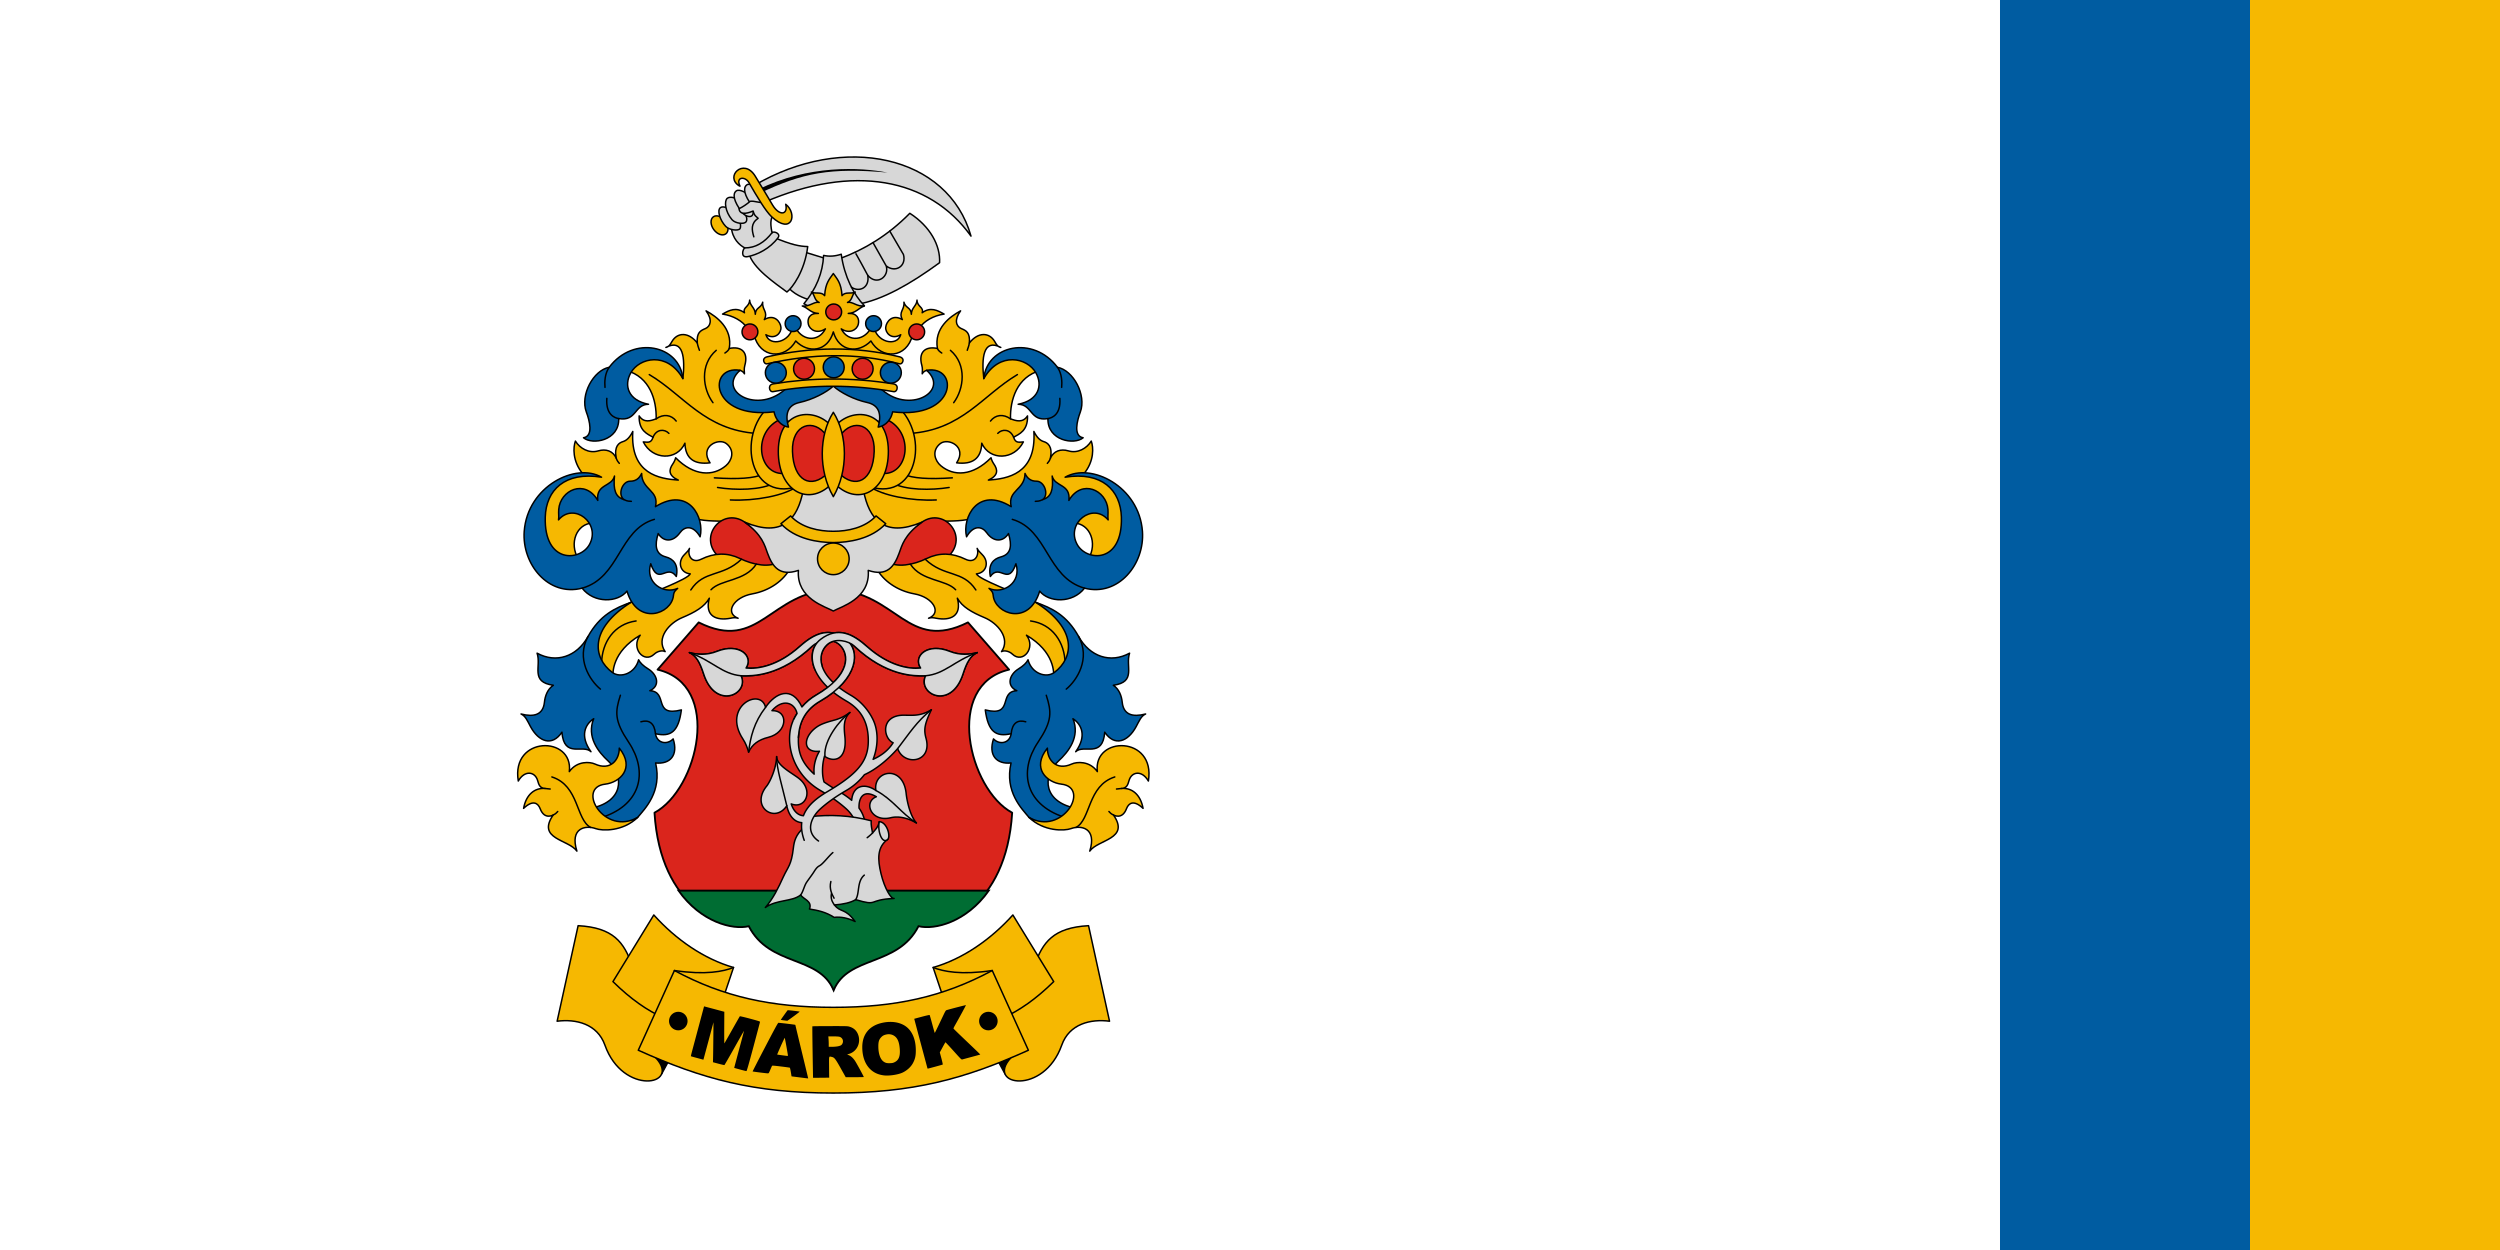 <svg xmlns="http://www.w3.org/2000/svg" width="1200" height="600"><path d="M-40537.221 331.979h1200v600h-1200z" style="fill:#fff;paint-order:normal" transform="matrix(1 0 0 1 40537.22 -331.979)"/><path d="M-39537.221 331.979h200v600h-200z" style="fill:#f6b801;paint-order:normal" transform="matrix(1 0 0 1 40537.22 -331.979)"/><path d="M-39577.221 331.979h120v600h-120z" style="fill:#005ca1;paint-order:normal" transform="matrix(1 0 0 1 40537.22 -331.979)"/><g transform="matrix(1.794 0 0 1.794 427.108 34.14)"><g transform="translate(-174.625 42.333)"><ellipse cx="104.916" cy="75.182" rx="1.915" ry="2.825" style="fill-rule:evenodd;fill:#f6b900;font-variation-settings:normal;stop-color:#000;stroke-width:.4;stroke:#000" transform="rotate(-36.098)"/><path d="M138.29-11.7c23.954-14.18 51.975-8.083 58.053 13.507-11.282-15.706-31.629-19.25-55.173-9.116" style="fill:#d7d7d7;font-variation-settings:normal;stop-color:#000;stroke-linecap:round;stroke-linejoin:round;stroke-width:.4;stroke:#000"/><path d="M139.422-10.674c13.458-6.634 27.325-5.956 34.586-4.512-15.253-1.373-22.756.067-34.257 5.563" style="font-variation-settings:normal;stop-color:#000"/><path d="M179.977-4.296c5.44 3.513 8.205 8.614 7.967 13.22-7.842 5.729-15.34 10.005-22.091 11.149l-11.998-.942c-2.45-.805-4.895-1.626-6.974-4.201l4.307-9.05 6.728 2.068 3.22-.071c6.666-2.439 13.026-6.266 18.841-12.173z" style="fill:#d7d7d7;font-variation-settings:normal;stop-color:#000;stroke-linecap:round;stroke-linejoin:round;stroke-width:.4;stroke:#000"/><path d="M156.912 6.97c-.222 4.672-1.98 8.981-5.267 12.927 4.465 2.698 10.262 1.791 16.183.549-2.792-2.848-5.373-7.784-6.201-13.79-1.664.56-3.24.655-4.715.313z" style="fill:#d7d7d7;font-variation-settings:normal;stop-color:#000;stroke-linecap:round;stroke-linejoin:round;stroke-width:.4;stroke:#000"/><path d="M165.29 6.152c.123-.058 3.44 6.164 3.44 6.164.564 3.437-2.388 4.567-4.38 3.155" style="fill:none;font-variation-settings:normal;stop-color:#000;stroke-linecap:round;stroke-linejoin:round;stroke-width:.4;stroke:#000"/><path d="m170.131 3.555 3.522 6.222c.905 2.735-2.395 5.479-4.923 2.539M174.613.47l3.66 6.266c.873 3.073-2.133 5.017-4.62 3.04" style="fill:none;font-variation-settings:normal;stop-color:#000;stroke-linecap:round;stroke-linejoin:round;stroke-width:.4;stroke:#000"/><path d="M152.662 4.608c-.792 6.593-4.143 11.075-5.565 12.156-3.137-2.344-9.2-6.377-10.226-10.467l6.822-4.097c4.638 1.935 6.809 2.359 8.969 2.408z" style="fill:#d7d7d7;font-variation-settings:normal;stop-color:#000;stroke-linecap:round;stroke-linejoin:round;stroke-width:.4;stroke:#000"/><path d="m138.671-6.51-6.46 5.786c.234 3.275 2.233 4.975 3.603 5.691-.488.25-1.28 2.749.832 2.33 2.504-.498 5.923-2.128 8.083-5.079.79-1.08-1.124-1.813-1.595-1.335-.48-.686-2.792-5.301-2.792-5.301" style="fill:#d7d7d7;font-variation-settings:normal;stop-color:#000;stroke-linecap:round;stroke-linejoin:round;stroke-width:.4;stroke:#000"/><path d="M135.814 4.967c2.876.01 5.287-1.444 7.32-4.084" style="fill:none;font-variation-settings:normal;stop-color:#000;stroke-linecap:round;stroke-linejoin:round;stroke-width:.4;stroke:#000"/><path d="M131.456-5.552s-1.442-.821-2.177-.237c-.88.7-.162 3.29 1.428 4.985.934.995 3.44 1.305 3.843.606.447-.774-.284-2.632-.284-2.632" style="fill:#d7d7d7;font-variation-settings:normal;stop-color:#000;stroke-linecap:round;stroke-linejoin:round;stroke-width:.4;stroke:#000"/><path d="M133.38-8.314s-1.493-.587-2.228-.002c-.88.7-.61 3.576 1.26 5.74.892 1.033 3.209 1.239 3.709.606.779-.986-.593-2.744-.593-2.744" style="fill:#d7d7d7;font-variation-settings:normal;stop-color:#000;stroke-linecap:round;stroke-linejoin:round;stroke-width:.4;stroke:#000"/><path d="M136.56-9.488s-2.111-1.457-3.006-.797c-1.057.78-.737 2.74 1.496 5.694.747.988 2.085 1.46 2.644.987 1.001-.846-.236-3.262-.236-3.262" style="fill:#d7d7d7;font-variation-settings:normal;stop-color:#000;stroke-linecap:round;stroke-linejoin:round;stroke-width:.4;stroke:#000"/><path d="M139.367-11.092s-2.112-1.458-3.007-.798c-1.057.78-.737 2.74 1.496 5.695.747.988 2.085 1.459 2.644.986 1-.845-.236-3.262-.236-3.262" style="fill:#d7d7d7;font-variation-settings:normal;stop-color:#000;stroke-linecap:round;stroke-linejoin:round;stroke-width:.4;stroke:#000"/><path d="M143.1.858c-.652-3.174-.127-3.973.452-4.881l-2.788-3.222c-1.282.214-2.199-.411-3.49-.26-.923.778-1.91 1.46-2.994 1.994.272 2.102 3.027.914 3.774.609.36 1.37.872 1.458 1.337 1.943-1.989 1.367-1.702 3.124-1.15 4.953" style="fill:#d7d7d7;font-variation-settings:normal;stop-color:#000;stroke-linecap:round;stroke-linejoin:round;stroke-width:.4;stroke:#000"/><path d="M134.541-11.564c-1.229-2.52 1.382-2.69 2.4-.927 2.076 3.597 4.445 7.617 6.05 9.106 5.466 5.074 7.004-.82 3.783-3.322.679 2.873-1.721 3.2-3.52.193-1.103-1.842-2.832-4.802-4.664-7.759-3.092-4.988-8.274.235-4.183 2.681" style="fill:#f6b900;font-variation-settings:normal;stop-color:#000;stroke-linecap:round;stroke-linejoin:round;stroke-width:.4;stroke:#000"/></g><path d="M159.514 31.308c-9.617-.696-21.242 4.135-28.386-3.368.432-2.529.672-5.192 3.428-6.101.465.182.88.395 1.178.936-.03-.557-.147-1.376.094-2.224 1.003-3.538-.88-5.239-4.161-4.559.923-5.393-3.349-8.513-6.2-10.058 1.827 2.468 1.138 4.184-.194 4.742-1.27.532-2.384 1.052-2.156 3.857-2.338-2.991-5.32-2.887-6.774-.407-.495.846-.777 1.388-1.626 1.593 4.704-2.478 5.165 2.9 4.54 8.336-2.249-6.21-6.614-8.269-15.137-2.178 6.323 1.75 8.114 7.929 7.99 12.956-1.448.508-3.268 1.18-4.55-.791-.13 4.006 2.239 4.85 3.714 5.708-.51 1.704-1.538 1.294-2.608 1.248 2.465 4.891 8.996 5.104 11.137.346.138 4.167 2.515 5.764 6.721 5.256-2.925-4.348 2.294-6.805 4.382-5.143 2.404 1.914 1.394 4.606-.132 5.898-3.436 2.91-8.54 2.854-13.454-2.113-.123.548-.414 1.16-.766 1.67-1.036 1.5-1.283 3.06 1.47 4.304-5.008-.355-12.87-1.554-12.17-13.01-.872 1.741-1.727 2.442-2.671 2.727-.931.28-2.41 1.154-1.753 4.433-.854-1.934-2.742-2.584-4.837-1.96-2.456.733-4.892-.663-6.091-2.625-.581 1.571-.873 5.323 2.003 8.785-19.511 3.466-12.221 27.508-1.193 22.829-2.612-4.312-.449-9.516 3.747-9.68l27.598-1.154c3.09.794 6.232.503 9.35.804l27.507 10.792" style="fill:#f6b801;font-variation-settings:normal;stop-color:#000;stroke-linecap:round;stroke-linejoin:round;stroke-width:.4;stroke:#000" transform="translate(-174.625 58.208)"/><path d="M123.117 14.533c.148.898.374 1.303.564 1.938M131.667 15.992c-.19.49-.574.834-1.16 1.223M128.18 16.497c-4.455 3.833-3.615 10.337-.873 14.004M139.096 38.738c-14.024-.93-19.512-10.209-28.823-15.748M112.11 34.833c1.943-1.402 4.071-1.103 5.354.586M111.274 39.75c.89-2.203 3.062-2.281 4.24-1.04M127.69 50.613c6.19.416 10.777.16 13.132-1.029M128.54 53.19c4.74.771 11.705.793 15.44-1.304M131.981 56.53c6.578.324 14.604-1.16 17.948-3.714M101.43 45.366c.244.708.529 1.039.815 1.362" style="fill:none;font-variation-settings:normal;stop-color:#000;stroke-linecap:round;stroke-linejoin:round;stroke-width:.4;stroke:#000" transform="translate(-174.625 58.208)"/><path d="M119.257 24.055c-.813-8.886-13.19-11.699-19.714-3.018-4.193.771-7.83 7.377-6.105 11.986.855 2.285 1.926 6.404-.764 6.867 2.321 1.988 9.585.811 9.42-5.127 4.844.82 4.116-3.78 7.968-3.837-5.453-1.049-6.652-5.015-4.733-8.422 2.262-4.014 9.702-5.812 13.928 1.55" style="fill:#005ca1;font-variation-settings:normal;stop-color:#000;stroke-linecap:round;stroke-linejoin:round;stroke-width:.4;stroke:#000" transform="translate(-174.625 58.208)"/><path d="M99.543 21.037c-1.187 1.68-1.254 3.966-1.12 5.36M98.912 29.349c-.32 4.413 2.141 5.237 3.183 5.414" style="fill:none;font-variation-settings:normal;stop-color:#000;stroke-linecap:round;stroke-linejoin:round;stroke-width:.4;stroke:#000" transform="translate(-174.625 58.208)"/><path d="M159.514 31.308c9.617-.696 21.242 4.135 28.386-3.368-.432-2.529-.672-5.192-3.428-6.101-.465.182-.88.395-1.177.936.03-.557.146-1.376-.095-2.224-1.003-3.538.88-5.239 4.161-4.559-.923-5.393 3.349-8.513 6.2-10.058-1.827 2.468-1.138 4.184.194 4.742 1.27.532 2.384 1.052 2.156 3.857 2.338-2.991 5.32-2.887 6.774-.407.495.846.777 1.388 1.627 1.593-4.705-2.478-5.166 2.9-4.541 8.336 2.249-6.21 6.614-8.269 15.137-2.178-6.323 1.75-8.114 7.929-7.99 12.956 1.449.508 3.268 1.18 4.55-.791.13 4.006-2.239 4.85-3.714 5.708.51 1.704 1.538 1.294 2.609 1.248-2.466 4.891-8.997 5.104-11.138.346-.138 4.167-2.515 5.764-6.72 5.256 2.924-4.348-2.295-6.805-4.383-5.143-2.404 1.914-1.394 4.606.132 5.898 3.436 2.91 8.54 2.854 13.455-2.113.122.548.413 1.16.765 1.67 1.036 1.5 1.283 3.06-1.47 4.304 5.008-.355 12.87-1.554 12.17-13.01.872 1.741 1.727 2.442 2.672 2.727.93.28 2.41 1.154 1.752 4.433.854-1.934 2.743-2.584 4.838-1.96 2.456.733 4.89-.663 6.09-2.625.582 1.571.874 5.323-2.002 8.785 19.51 3.466 12.22 27.508 1.192 22.829 2.613-4.312.45-9.516-3.747-9.68l-27.598-1.154c-3.09.794-6.232.503-9.35.804l-27.507 10.792" style="fill:#f6b801;font-variation-settings:normal;stop-color:#000;stroke-linecap:round;stroke-linejoin:round;stroke-width:.4;stroke:#000" transform="translate(-174.625 58.208)"/><path d="M195.91 14.533c-.147.898-.373 1.303-.562 1.938M187.361 15.992c.19.49.574.834 1.16 1.223M190.849 16.497c4.455 3.833 3.615 10.337.872 14.004M179.932 38.738c14.024-.93 19.512-10.209 28.823-15.748M206.917 34.833c-1.942-1.402-4.07-1.103-5.352.586M207.754 39.75c-.89-2.203-3.062-2.281-4.24-1.04M191.339 50.613c-6.19.416-10.777.16-13.133-1.029M190.489 53.19c-4.741.771-11.706.793-15.441-1.304M187.047 56.53c-6.577.324-14.604-1.16-17.948-3.714M217.598 45.366c-.243.708-.529 1.039-.815 1.362" style="fill:none;font-variation-settings:normal;stop-color:#000;stroke-linecap:round;stroke-linejoin:round;stroke-width:.4;stroke:#000" transform="translate(-174.625 58.208)"/><path d="M199.77 24.055c.814-8.886 13.19-11.699 19.715-3.018 4.193.771 7.83 7.377 6.105 11.986-.855 2.285-1.926 6.404.764 6.867-2.321 1.988-9.585.811-9.42-5.127-4.844.82-4.116-3.78-7.967-3.837 5.452-1.049 6.651-5.015 4.732-8.422-2.262-4.014-9.702-5.812-13.928 1.55" style="fill:#005ca1;font-variation-settings:normal;stop-color:#000;stroke-linecap:round;stroke-linejoin:round;stroke-width:.4;stroke:#000" transform="translate(-174.625 58.208)"/><path d="M219.485 21.037c1.188 1.68 1.254 3.966 1.12 5.36M220.117 29.349c.32 4.413-2.142 5.237-3.184 5.414" style="fill:none;font-variation-settings:normal;stop-color:#000;stroke-linecap:round;stroke-linejoin:round;stroke-width:.4;stroke:#000" transform="translate(-174.625 58.208)"/><path d="M31.012 228.425c-6.693 1.628-23.61-4.422-25.18-30.007 11.628-6.238 18.309-34.206.824-38.283l11-12.637c16.232 8.113 19.016-8.18 36.025-8.827 17.008.648 19.792 16.94 36.025 8.827l11 12.637c-17.485 4.077-10.805 32.045.824 38.283-1.57 25.585-18.488 31.635-25.181 30.007-5.554 10.884-18.75 7.721-22.668 17.11-3.92-9.389-17.114-6.226-22.669-17.11z" style="fill:#da251c;font-variation-settings:normal;stop-color:#000;stroke-linecap:round;stroke-linejoin:round;stroke-width:.5;stroke:#000" transform="translate(-68.792)"/><path d="M46.27 827.424c22.521 31.846 54.698 39.866 70.943 35.914 20.993 41.139 70.862 29.185 85.674 64.668 14.811-35.483 64.683-23.53 85.676-64.668 16.244 3.952 48.421-4.068 70.943-35.914z" style="fill-rule:evenodd;fill:#006d33;font-variation-settings:normal;stop-color:#000;stroke-width:1.89;stroke:#000" transform="matrix(.265 0 0 .265 -68.792 0)"/><path d="M-16.71 150.203c-2.657.062-5.11 1.704-7.431 3.773-5.758 5.13-11.151 6.075-14.316 5.726 2.08-3.253-1.891-6.818-7.802-4.455-2.748 1.098-5.416.85-7.35.337 1.779.799 2.786 2.562 3.795 5.69 3.174 9.84 12.306 5.45 10.017.502 3.13.12 10.535.109 19.107-7.973 1.359-1.28 5.131-2.384 7.334-.246 2.587 2.51 2.834 8.087-6.41 13.423-2.66 1.536-4.768 3.993-6 6.593-2.51 5.292-.727 14.325 7.281 18.949 2.719 1.57 5.089 3.282 6.826 4.86 2.66 2.416 4.056 6.175.514 8.606l3.823-.196c1.347-3.71.653-6.461-.915-8.605-.114-2.919 1.274-5.04 4.63-3.04-3.527 1.405-1.457 6.898 3.846 5.621 2.238-.539 4.702.142 6.867 1.384-1.882-2.182-2.605-6.58-2.725-7.808-.78-7.96-8.953-6.256-8.104-.873-2.825-1.972-6.122-1.523-6.48 2.633-1.129-.963-2.397-1.782-3.622-2.504a54.927 54.927 0 0 1-3.768-2.413c-.585-1.86-.559-4.52.122-6.903 2.113 1.628 6.19 1.483 5.438-5.388-.291-2.664-.299-4.685 1.354-6.29-2.188 1.578-3.546 1.87-4.716 2.193-1.533.423-2.974.898-4.007 1.591-3.888 2.608-4.05 7.084.572 6.58-1.192 1.996-1.618 4.284-1.413 6.125-3.39-3.056-4.384-5.934-4.205-9.782.202-4.34 2.009-7.554 5.843-9.767 10.257-5.922 10.798-13.522 6.916-16.501-1.758-1.349-3.426-1.88-5.02-1.842z" style="fill:#d7d7d7;font-variation-settings:normal;stop-color:#000;stroke-linecap:round;stroke-linejoin:round;stroke-width:.4;stroke:#000"/><path d="M113.724 220.432c-2.316 1.842-6.342 1.163-9.438 3.338 2.126-2.39 3.512-5.355 4.734-8.035 1.331-2.917 2.222-3.194 2.762-7.893.196-1.71.621-3.572 2.798-5.429l1.618-2.94c5.432-.59 10.76-.377 16.411 1.103-.102 1.136.18 2.19.35 3.267.719-.862 1.536-1.576 1.808-3.022l2.277 4.705c-2.919 2.108-2.723 5.397-1.821 9.18.945 3.964 2.72 6.873 3.505 6.65-7.282.306-4.005 2.204-10.287.32-1.321.815-3.318 1.248-5.674 1.418 1.646 2.147 2.8.687 5.527 4.435-1.97-.954-3.839-1.314-5.614-1.11-2.249-1.455-4.426-1.888-6.597-2.227.82-2.13-1.57-2.587-2.36-3.76z" style="fill:#d7d7d7;font-variation-settings:normal;stop-color:#000;stroke-linecap:round;stroke-linejoin:round;stroke-width:.4;stroke:#000" transform="translate(-137.583)"/><path d="M134.767 200.82c-.554 2.538.78 6.188 2.277 4.706.804-.795-.209-4.614-2.277-4.705zM122.338 209.089c-1.261 1.092-2.598 3.023-3.608 3.552-.76.399-1.144 1.154-1.641 1.897-.552.826-1.203 1.661-1.76 2.49-.647.967-.918 2.499-1.605 3.404M122.767 223.094c-.61-.84-1.08-1.764-.765-3.153M132.959 203.843a13.42 13.42 0 0 1-1.42 1.254M130.755 215.118c-2.025 1.707-1.194 4.918-2.314 6.557" style="fill:#d7d7d7;font-variation-settings:normal;stop-color:#000;stroke-linecap:round;stroke-linejoin:round;stroke-width:.4;stroke:#000" transform="translate(-137.583)"/><path d="M121.81 216.832c-.498 2.012.325 3.433.857 4.45" style="fill:#d7d7d7;font-variation-settings:normal;stop-color:#000;stroke-linecap:round;stroke-linejoin:round;stroke-width:.4;stroke:#000" transform="translate(-137.583)"/><path d="M-19.076 205.988c-3.543-2.431-2.147-6.19.514-8.607 1.737-1.577 4.107-3.29 6.825-4.86a17.031 17.031 0 0 0 4.945-4.272c3.048-1.37 6.245-3.977 8.894-6.984 1.645 4.731 9.39 3.85 7.58-2.787-.648-2.374-.342-3.829 1.435-7.61-2.755 1.688-4.778 1.498-7.19 1.458-6.557-.107-5.743 6.228-3.04 7.373-1.48 2.374-3.681 3.687-5.349 4.43 1.45-3.755 1.36-7.7.006-10.556-1.233-2.6-3.34-5.057-6-6.592-9.244-5.337-8.996-10.913-6.41-13.424 2.203-2.138 5.975-1.035 7.333.246 8.573 8.082 15.977 8.092 19.107 7.973-2.288 4.948 6.844 9.338 10.018-.501 1.009-3.129 2.016-4.892 3.795-5.691-1.935.513-4.602.761-7.35-.337-5.91-2.363-9.883 1.202-7.803 4.455-3.164.35-8.557-.595-14.315-5.726-2.322-2.07-4.774-3.71-7.431-3.773h0c-1.594-.038-3.263.493-5.02 1.842-3.883 2.979-3.341 10.579 6.916 16.5 3.834 2.214 5.64 5.428 5.842 9.768.262 5.64-1.992 9.194-10.623 14.287-2.67 1.575-5.568 3.586-6.714 6.622-1.316-.086-2.578-1.036-3.267-3.161 3.866 1.535 6.215-3.723 1.87-6.956-2.15-1.599-5.694-3.392-5.774-5.694-.141 3.487-1.904 6.942-2.678 7.902-4.433 5.5 2.238 10.103 5.397 5.237.594 2.926 2.193 4.396 4.001 4.52-.163 1.38.015 2.94.662 4.722" style="fill:#d7d7d7;font-variation-settings:normal;stop-color:#000;stroke-linecap:round;stroke-linejoin:round;stroke-width:.4;stroke:#000"/><path d="M-24.448 178.313c.202-4.34 2.009-7.554 5.843-9.767 10.257-5.922 10.798-13.522 6.916-16.501-1.758-1.349-3.426-1.88-5.02-1.842-2.658.062-5.11 1.704-7.432 3.773-5.758 5.13-11.151 6.075-14.316 5.726 2.08-3.253-1.891-6.818-7.802-4.455-2.748 1.098-5.416.85-7.35.337 1.779.799 2.786 2.562 3.795 5.69 3.174 9.84 12.306 5.45 10.017.502 3.13.12 10.535.109 19.107-7.973 1.359-1.28 5.131-2.384 7.334-.246 2.587 2.51 2.834 8.087-6.41 13.423-1.424.823-2.688 1.91-3.746 3.141-2.713-5.784-7.09-3.771-9.734.104-1.282-5.489-11.74-.196-6.044 8.492.734 1.119 1.145 2.232 1.51 3.491.967-2.09 2.67-3.32 5.272-3.96 5.259-1.293 5.444-7.28.975-7.135 2.731-3.165 5.97-2.364 6.721.75-.359.558-.68 1.13-.955 1.71" style="fill:#d7d7d7;font-variation-settings:normal;stop-color:#000;stroke-linecap:round;stroke-linejoin:round;stroke-width:.4;stroke:#000"/><path d="M-39.797 161.776c-5.147-.463-7.6-3.993-13.812-6.192" style="fill:none;font-variation-settings:normal;stop-color:#000;stroke-linecap:round;stroke-linejoin:round;stroke-width:.4;stroke:#000"/><path d="M-18.128 159.111c-.72-2.332-.013-4.316 1.263-5.554 2.202-2.138 5.974-1.035 7.333.246 8.572 8.082 15.977 8.093 19.107 7.973-2.289 4.949 6.843 9.338 10.017-.501 1.009-3.129 2.016-4.892 3.795-5.691-1.934.513-4.602.761-7.35-.337-5.91-2.363-9.883 1.202-7.803 4.455-3.164.35-8.557-.595-14.315-5.726-3.714-3.31-7.764-5.528-12.452-1.93-2.152 1.65-2.945 4.722-1.476 8.14" style="fill:#d7d7d7;font-variation-settings:normal;stop-color:#000;stroke-linecap:round;stroke-linejoin:round;stroke-width:.4;stroke:#000"/><path d="M9.575 161.776c5.147-.463 7.6-3.993 13.812-6.192M-33.245 170.225c-3.07 3.984-4.067 7.982-4.536 11.983M-27.563 196.55c-1.153-4.955-2.766-10.028-2.72-13.14M-17.363 183.204c-.302-4.218 3.907-9.55 6.684-11.598M-3.724 192.472c4.487 2.346 6.652 6.02 10.83 8.68M2.102 181.265c3.157-4.113 5.094-7.255 9.015-10.397" style="fill:none;font-variation-settings:normal;stop-color:#000;stroke-linecap:round;stroke-linejoin:round;stroke-width:.4;stroke:#000"/><path d="M-32.51 125.313c-.088-.25-6.296-4.632-6.296-4.632-6.17-4.31-13.26 4.524-6.283 9.842 5.985 2.103 11.947 5.212 18.053 1.85" style="fill:#da251c;font-variation-settings:normal;stop-color:#000;stroke-linecap:round;stroke-linejoin:round;stroke-width:.4;stroke:#000"/><path d="M-29.271 131.061c-2.72 2.029-7.416.995-10.79-.645-3.412-1.66-6.898-1.547-10.431.187-2.484 1.22-3.719-1.052-3.1-2.904-.262.56-.695 1.004-1.333 1.636-1.98 1.958-1.192 4.912 1.53 5.18-.765 1.542-10.17 4.911-15.528 7.425-12.982 6.094-11.382 15.482-5.101 20.518-.189-1.407-.311-7.072 7.237-11.531-2.604 3.367.968 7.723 3.761 5.067.866-.823 2.176-1.078 2.913-.678-2.484-3.578 1.052-7.621 4.537-9.082 3.44-1.442 6.002-2.897 7.282-5.204-1.324 4.917 2.007 6.05 5.64 5.363.796-.15 1.241-.247 2.057-.005-3.638-1.409-1.262-5.607 3.786-6.516 4.667-.84 8.417-3.565 10.162-6.86" style="fill:#f6b801;font-variation-settings:normal;stop-color:#000;stroke-linecap:round;stroke-linejoin:round;stroke-width:.4;stroke:#000"/><path d="M-77.12 158.514c.069-5.701 3.402-10.602 9.223-11.398M-53.244 138.814c3.524-5.401 8.43-3.332 13.557-8.221M-35.725 131.909c-2.996 4.616-9.52 4.062-12.112 6.85" style="fill:none;font-variation-settings:normal;stop-color:#000;stroke-linecap:round;stroke-linejoin:round;stroke-width:.4;stroke:#000"/><path d="M2.288 125.313c.088-.25 6.296-4.632 6.296-4.632 6.17-4.31 13.26 4.524 6.283 9.842-5.985 2.103-11.947 5.212-18.053 1.85" style="fill:#da251c;font-variation-settings:normal;stop-color:#000;stroke-linecap:round;stroke-linejoin:round;stroke-width:.4;stroke:#000"/><path d="M-.95 131.061c2.72 2.029 7.415.995 10.79-.645 3.41-1.66 6.897-1.547 10.43.187 2.484 1.22 3.719-1.052 3.1-2.904.262.56.695 1.004 1.333 1.636 1.98 1.958 1.192 4.912-1.53 5.18.765 1.542 10.17 4.911 15.528 7.425 12.982 6.094 11.382 15.482 5.101 20.518.189-1.407.311-7.072-7.237-11.531 2.604 3.367-.968 7.723-3.761 5.067-.866-.823-2.176-1.078-2.913-.678 2.484-3.578-1.052-7.621-4.537-9.082-3.439-1.442-6.002-2.897-7.282-5.204 1.324 4.917-2.007 6.05-5.64 5.363-.796-.15-1.241-.247-2.057-.005 3.638-1.409 1.262-5.607-3.786-6.516-4.667-.84-8.417-3.565-10.162-6.86" style="fill:#f6b801;font-variation-settings:normal;stop-color:#000;stroke-linecap:round;stroke-linejoin:round;stroke-width:.4;stroke:#000"/><path d="M46.898 158.514c-.069-5.701-3.402-10.602-9.223-11.398M23.022 138.814c-3.524-5.401-8.43-3.332-13.557-8.221M5.503 131.909c2.996 4.616 9.52 4.062 12.112 6.85" style="fill:none;font-variation-settings:normal;stop-color:#000;stroke-linecap:round;stroke-linejoin:round;stroke-width:.4;stroke:#000"/><path d="M-5.767 133.587c5.056 1.706 6.95-1.04 8.243-4.56.786-2.139 1.403-4.916 6.108-8.346-10.189 4.291-14.136-.87-15.63-8.472L.083 89.552s-15.193-11.7-15.193-12.78c0 1.08-15.193 12.78-15.193 12.78l7.127 22.657c-1.493 7.601-5.44 12.763-15.629 8.472 4.705 3.43 5.322 6.207 6.108 8.346 1.293 3.52 3.187 6.266 8.243 4.56-.573 7.65 7.383 9.726 9.344 10.87 1.961-1.144 9.917-3.22 9.344-10.87z" style="fill:#d7d7d7;font-variation-settings:normal;stop-color:#000;stroke-linecap:round;stroke-linejoin:round;stroke-width:.4;stroke:#000"/><path d="M-15.111 110.575c4.141.53 8.258.98 11.585-1.133 11.805 4.845 12.3-22.19 1.813-15.365-4.466-1.612-8.932.092-13.398 1.76-4.466-1.668-8.932-3.372-13.398-1.76-10.488-6.824-9.991 20.21 1.813 15.365 3.327 2.112 7.444 1.663 11.585 1.133" style="fill:#da251c;font-variation-settings:normal;stop-color:#000;stroke-linecap:round;stroke-linejoin:round;stroke-width:.4;stroke:#000"/><path d="m-1.094 121.086-2.587-2.074c-2.977 3.208-7.632 4.108-11.43 4.108s-8.453-.9-11.43-4.108l-2.587 2.074c3.796 4.137 9.98 5.052 14.017 5.052 4.036 0 10.221-.915 14.017-5.052z" style="fill:#f6b801;font-variation-settings:normal;stop-color:#000;stroke-linecap:round;stroke-linejoin:round;stroke-width:.4;stroke:#000"/><circle cx="-15.111" cy="130.496" r="4.23" style="fill-rule:evenodd;fill:#f6b801;font-variation-settings:normal;stop-color:#000;stroke-width:.4;stroke:#000"/><path d="m-28.778 92.943-2.475-4.095c-9.97 7.23-6.822 26.528 6.39 22.34l-3.048-3.578c-7.44.956-9.229-11.466-.867-14.667z" style="fill:#f6b801;font-variation-settings:normal;stop-color:#000;stroke-linecap:round;stroke-linejoin:round;stroke-width:.4;stroke:#000"/><path d="M-15.137 95.649c-3.763-5.598-14.597-5.984-14.696 5.964-.091 10.917 8.43 15.39 14.828 8.255l-1.547-2.354c-4.502 4.492-9.23 2.155-9.49-5.77-.243-7.405 5.784-9.012 9.119-4.206M-1.444 92.943l2.475-4.095c9.97 7.23 6.822 26.528-6.39 22.34l3.048-3.578c7.44.956 9.229-11.466.867-14.667z" style="fill:#f6b801;font-variation-settings:normal;stop-color:#000;stroke-linecap:round;stroke-linejoin:round;stroke-width:.4;stroke:#000"/><path d="M-15.085 95.649c3.763-5.598 14.597-5.984 14.697 5.964.09 10.917-8.432 15.39-14.829 8.255l1.547-2.354c4.502 4.492 9.23 2.155 9.49-5.77.243-7.405-5.784-9.012-9.119-4.206" style="fill:#f6b801;font-variation-settings:normal;stop-color:#000;stroke-linecap:round;stroke-linejoin:round;stroke-width:.4;stroke:#000"/><path d="M-15.111 91.287c3.852 6.038 4.04 15.653 0 22.564-4.04-6.911-3.852-16.526 0-22.564z" style="fill:#f6b801;font-variation-settings:normal;stop-color:#000;stroke-linecap:round;stroke-linejoin:round;stroke-width:.4;stroke:#000"/><path d="M-26.697 83.76c-7.394 8.904-20.024 2.186-13.372-3.713-8.774-1.445-8.175 13.232 9.094 11.112.606 2.979 2.843 3.991 3.862 4.072-.986-3.514-.204-5.881 2.935-6.568 3.515-.768 7.154-2.642 9.067-4.388v-4.878M-3.525 83.76C3.87 92.665 16.5 85.947 9.847 80.048 18.621 78.602 18.022 93.28.753 91.16c-.606 2.979-2.843 3.991-3.862 4.072.987-3.514.204-5.881-2.935-6.568-3.515-.768-7.154-2.642-9.067-4.388v-4.878M-77.132 108.646c-9.799-1.57-14.842 3.452-15.053 10.67-.367 12.51 9.331 11.914 11.84 7.313 3.104-5.692-4.205-11.382-8.296-6.558.153-.947-.037-1.568.054-2.785.387-5.168 7.006-8.295 10.453-2.424-.523-4.479 3.791-3.59 4.47-6.522-.375 3.741.283 5.638 2.536 6.302-1.771-1.315-.432-4.938 1.649-4.922 1.481.01 2.439-.7 3.083-2.075.037 4.496 4.76 4.448 3.693 8.889 8.96-5.555 13.194 2.974 11.946 8.056-1.879-3.213-4.137-2.837-5.384-1.094-1.87 2.614-4.427 2.5-5.833.231-.973 3.132-.747 5.516 2.001 6.237 2.066.541 3.49 2.039 2.85 5.25-2.557-3.59-4.776 2.721-6.84-3.402-1.611 5.059 3.462 8.272 7.197 6.584-.42.444-1.015.754-1.12 1.898-.455 4.985-9.612 8.283-12.438-1.166-2.436 3.084-8.78 3.352-11.992-.787-9.056 2.335-16.144-6.445-15.503-15.2.888-12.119 13.831-18.484 20.687-14.495z" style="fill:#005ca1;font-variation-settings:normal;stop-color:#000;stroke-linecap:round;stroke-linejoin:round;stroke-width:.4;stroke:#000"/><path d="M-82.316 138.34c10.135-2.872 9.782-15.631 19.314-18.41M-71.128 114.642c1.059.537 1.394.388 1.968.466" style="fill:none;font-variation-settings:normal;stop-color:#000;stroke-linecap:round;stroke-linejoin:round;stroke-width:.4;stroke:#000"/><path d="M46.91 108.646c9.8-1.57 14.842 3.452 15.053 10.67.367 12.51-9.331 11.914-11.84 7.313-3.104-5.692 4.205-11.382 8.296-6.558-.153-.947.037-1.568-.054-2.785-.387-5.168-7.006-8.295-10.453-2.424.523-4.479-3.791-3.59-4.47-6.522.375 3.741-.283 5.638-2.536 6.302 1.771-1.315.432-4.938-1.649-4.922-1.481.01-2.439-.7-3.083-2.075-.037 4.496-4.76 4.448-3.693 8.889-8.96-5.555-13.194 2.974-11.946 8.056 1.879-3.213 4.137-2.837 5.384-1.094 1.87 2.614 4.427 2.5 5.833.231.973 3.132.747 5.516-2.001 6.237-2.066.541-3.49 2.039-2.85 5.25 2.557-3.59 4.776 2.721 6.84-3.402 1.611 5.059-3.462 8.272-7.196 6.584.42.444 1.014.754 1.119 1.898.455 4.985 9.612 8.283 12.438-1.166 2.436 3.084 8.78 3.352 11.992-.787 9.056 2.335 16.144-6.445 15.503-15.2-.888-12.119-13.831-18.484-20.687-14.495z" style="fill:#005ca1;font-variation-settings:normal;stop-color:#000;stroke-linecap:round;stroke-linejoin:round;stroke-width:.4;stroke:#000"/><path d="M52.094 138.34c-10.135-2.872-9.782-15.631-19.314-18.41M40.906 114.642c-1.059.537-1.394.388-1.968.466" style="fill:none;font-variation-settings:normal;stop-color:#000;stroke-linecap:round;stroke-linejoin:round;stroke-width:.4;stroke:#000"/><path d="M-69.24 142.131c-4.25 1.48-8.338 3.413-11.514 9.154-2.988 5.402-8.53 7.236-13.62 4.445 1.198 3.516-1.935 7.714 4.349 8.59-1.554 1.028-2.21 2.86-2.381 4.53-.342 3.333-2.737 4.072-6.256 3.151 1.234.581 1.673 1.796 2.553 3.42 2.16 3.991 5.746 5.394 8.384 1.448.546 7.115 5.64 3.128 7.767 5.228-3.038-4.241-1.568-7.312.734-8.829-1.973 4.854 1.21 8.876 3.913 11.357 4.35 3.992 4.166 11.126-5.22 12.707 3.263 3.586 6.704 6.715 13.076 2.336 1.852-2.25 6.59-6.818 4.794-14.559 3.882.4 6.12-2.055 4.695-6.435-1.577 1.65-4.32 1.238-4.728-1.392 4.124.959 6.17-.56 6.93-6.367-7.779 1.966-3.382-4.88-8.436-5.139 2.833-1.275 2.065-4.283-.452-5.832-1.304-.802-2.205-1.675-2.554-2.444-.952 3.694-4.877 5.015-7.061 3.373-5.242-3.94-6.172-11.68 5.027-18.742z" style="fill:#005ca1;font-variation-settings:normal;stop-color:#000;stroke-linecap:round;stroke-linejoin:round;stroke-width:.4;stroke:#000"/><path d="M-80.754 151.285c-3.226 5.925.463 11.719 3.318 14.06M-66.587 174.088c2.103-.612 3.613.286 3.893 3.194M-72.084 166.995c-1.423 4.451-1.661 6.797 2.206 12.56 5.338 7.955 3.426 17.125-8 20.375" style="fill:none;font-variation-settings:normal;stop-color:#000;stroke-linecap:round;stroke-linejoin:round;stroke-width:.4;stroke:#000"/><path d="M-67.455 199.668c-8.928 5.1-16.584-7.985-8.674-8.894 3.808-.437 8.113-4.201 3.744-9.637.037 3.211-2.418 6.124-6.511 4.255-1.338-.611-4.759-.903-6.854 2.027 1.155-9.66-15.657-9.612-13.656 2.523 1.742-3.018 4.498-2.505 5.172-.145.342 1.195.6 2.024 1.98 2.134-2.707-.212-5.046 1.566-5.73 5.326 2.568-2.433 3.893-1.333 4.433.087 1.18 3.103 3.495 1.674 3.495 1.674-4.511 6.493 4.127 6.539 6.334 9.674-1.962-6.235 2.355-6.992 5.037-6.015 1.742.635 7.266.816 11.23-3.009" style="fill:#f6b801;font-variation-settings:normal;stop-color:#000;stroke-linecap:round;stroke-linejoin:round;stroke-width:.4;stroke:#000"/><path d="M-90.41 188.85c7.31 2.338 6.397 11.434 10.375 13.51M-92.255 191.93l1.378.148M-90.056 199.018c.721-.303.874-.612 1.203-.919" style="fill:none;font-variation-settings:normal;stop-color:#000;stroke-linecap:round;stroke-linejoin:round;stroke-width:.4;stroke:#000"/><path d="M39.018 142.131c4.25 1.48 8.338 3.413 11.514 9.154 2.988 5.402 8.53 7.236 13.62 4.445-1.198 3.516 1.935 7.714-4.349 8.59 1.554 1.028 2.21 2.86 2.381 4.53.342 3.333 2.737 4.072 6.256 3.151-1.234.581-1.673 1.796-2.553 3.42-2.16 3.991-5.746 5.394-8.384 1.448-.546 7.115-5.64 3.128-7.767 5.228 3.038-4.241 1.568-7.312-.733-8.829 1.973 4.854-1.21 8.876-3.914 11.357-4.35 3.992-4.166 11.126 5.22 12.707-3.263 3.586-6.704 6.715-13.076 2.336-1.852-2.25-6.59-6.818-4.794-14.559-3.881.4-6.12-2.055-4.695-6.435 1.577 1.65 4.32 1.238 4.728-1.392-4.123.959-6.17-.56-6.93-6.367 7.779 1.966 3.382-4.88 8.436-5.139-2.833-1.275-2.065-4.283.452-5.832 1.304-.802 2.205-1.675 2.554-2.444.953 3.694 4.877 5.015 7.061 3.373 5.242-3.94 6.173-11.68-5.027-18.742z" style="fill:#005ca1;font-variation-settings:normal;stop-color:#000;stroke-linecap:round;stroke-linejoin:round;stroke-width:.4;stroke:#000"/><path d="M50.532 151.285c3.226 5.925-.463 11.719-3.318 14.06M36.365 174.088c-2.103-.612-3.613.286-3.893 3.194M41.862 166.995c1.423 4.451 1.661 6.797-2.206 12.56-5.338 7.955-3.426 17.125 8 20.375" style="fill:none;font-variation-settings:normal;stop-color:#000;stroke-linecap:round;stroke-linejoin:round;stroke-width:.4;stroke:#000"/><path d="M37.233 199.668c8.928 5.1 16.584-7.985 8.674-8.894-3.808-.437-8.113-4.201-3.744-9.637-.037 3.211 2.418 6.124 6.511 4.255 1.338-.611 4.759-.903 6.854 2.027-1.155-9.66 15.657-9.612 13.656 2.523-1.742-3.018-4.498-2.505-5.172-.145-.342 1.195-.6 2.024-1.979 2.134 2.706-.212 5.045 1.566 5.73 5.326-2.569-2.433-3.894-1.333-4.434.087-1.18 3.103-3.495 1.674-3.495 1.674 4.512 6.493-4.127 6.539-6.334 9.674 1.962-6.235-2.355-6.992-5.037-6.015-1.742.635-7.266.816-11.23-3.009" style="fill:#f6b801;font-variation-settings:normal;stop-color:#000;stroke-linecap:round;stroke-linejoin:round;stroke-width:.4;stroke:#000"/><path d="M60.189 188.85c-7.311 2.338-6.398 11.434-10.376 13.51M62.033 191.93l-1.378.148M59.834 199.018c-.721-.303-.874-.612-1.203-.919" style="fill:none;font-variation-settings:normal;stop-color:#000;stroke-linecap:round;stroke-linejoin:round;stroke-width:.4;stroke:#000"/><g transform="translate(-174.625 31.75)"><path d="m159.514 51.688-15.495 1.017-.35-7.734 1.644-2.821 3.828-3.108c5.701 3.603 8.332.987 10.373-2.826 2.04 3.813 4.672 6.43 10.373 2.826l3.829 3.108 1.643 2.821-.35 7.734-15.495-1.017" style="fill:#f6b801;font-variation-settings:normal;stop-color:#000;stroke-linecap:round;stroke-linejoin:round;stroke-width:.4;stroke:#000"/><path d="M159.514 38.03c1.567 5.383 6.748 5.817 10.053 2.425 2.828 4.993 9.589 4.805 11.188-1.714l1.711-1.657c1.323-2.005 3.823-3.398 6.68-3.829-1.811-1.035-3.644-1.974-5.863-.355.509-1.51-1.316-1.547-1.381-3.372-.05 1.517-1.487 2.004-1.514 3.77-.088-1.876-1.564-1.6-1.983-3.22.219 2.068-1.508 2.539-.427 4.653-2.695-1.602-4.295.596-4.444 2.04-.152 1.47 1.516 3.485 4.016 2.001-1.004 3.31-6.601 2.115-7.248-2.407l-.46.045c-1.677 4.04-6.326 4.538-8.205.798 2.144 1.423 4.186.342 4.56-1.255.331-1.416-.295-3.011-2.68-2.872 2.078-.107 2.687-1.436 4.294-1.992-1.973.254-3.2-1.29-4.5-.94 1.415-.652 1.068-2.08 2.08-2.789-1.12.594-2.63-.193-3.552.963-.213-3.465-1.343-4.49-2.325-5.911-.982 1.42-2.112 2.446-2.325 5.911-.922-1.156-2.433-.37-3.552-.963 1.012.708.666 2.137 2.08 2.788-1.3-.348-2.527 1.195-4.5.941 1.607.556 2.216 1.885 4.293 1.992-2.384-.14-3.01 1.456-2.679 2.872.374 1.597 2.416 2.678 4.56 1.255-1.879 3.74-6.528 3.243-8.204-.798l-.461-.045c-.647 4.522-6.244 5.718-7.248 2.407 2.5 1.484 4.168-.53 4.016-2-.15-1.445-1.749-3.643-4.444-2.041 1.081-2.114-.646-2.585-.427-4.654-.42 1.62-1.895 1.345-1.983 3.22-.026-1.765-1.464-2.252-1.514-3.769-.065 1.825-1.89 1.861-1.381 3.372-2.219-1.619-4.052-.68-5.864.355 2.858.43 5.358 1.824 6.68 3.829l1.712 1.657c1.6 6.52 8.36 6.707 11.188 1.714 3.305 3.392 8.486 2.958 10.053-2.426" style="fill:#f6b801;font-variation-settings:normal;stop-color:#000;stroke-linecap:round;stroke-linejoin:round;stroke-width:.4;stroke:#000"/><path d="M141.798 44.688c11.775-2.65 23.583-2.905 35.432 0 .503.124.935.417.935.935s-.434 1.067-.935.935c-11.61-3.062-23.443-2.709-35.432 0-.505.114-.935-.417-.935-.935s.43-.82.935-.935zM143.377 51.939c10.282-1.69 21.01-1.8 32.274 0 .512.081.935.417.935.934v.201c0 .518-.425 1.024-.935.935-10.92-1.91-21.681-1.946-32.274 0-.51.094-.935-.417-.935-.935v-.2c0-.518.424-.851.935-.935z" style="fill-rule:evenodd;fill:#f6b801;stop-color:#000;stroke-width:.4;stroke:#000"/><circle cx="159.614" cy="32.682" r="2.12" style="fill-rule:evenodd;fill:#da261f;font-variation-settings:normal;stop-color:#000;stroke-width:.4;stroke:#000"/><circle cx="148.746" cy="35.809" r="2.12" style="fill-rule:evenodd;fill:#005ca1;font-variation-settings:normal;stop-color:#000;stroke-width:.4;stroke:#000"/><circle cx="137.206" cy="38.021" r="2.12" style="fill-rule:evenodd;fill:#da261f;font-variation-settings:normal;stop-color:#000;stroke-width:.4;stroke:#000"/><circle cx="159.614" cy="47.498" r="2.803" style="fill-rule:evenodd;fill:#005ca1;font-variation-settings:normal;stop-color:#000;stroke-width:.4;stroke:#000"/><circle cx="151.677" cy="47.878" r="2.803" style="fill-rule:evenodd;fill:#da261f;font-variation-settings:normal;stop-color:#000;stroke-width:.4;stroke:#000"/><circle cx="144.126" cy="48.937" r="2.803" style="fill-rule:evenodd;fill:#005ca1;font-variation-settings:normal;stop-color:#000;stroke-width:.4;stroke:#000"/><circle cx="-170.282" cy="35.809" r="2.12" style="fill-rule:evenodd;fill:#005ca1;font-variation-settings:normal;stop-color:#000;stroke-width:.4;stroke:#000" transform="scale(-1 1)"/><circle cx="-181.822" cy="38.021" r="2.12" style="fill-rule:evenodd;fill:#da261f;font-variation-settings:normal;stop-color:#000;stroke-width:.4;stroke:#000" transform="scale(-1 1)"/><circle cx="-167.351" cy="47.878" r="2.803" style="fill-rule:evenodd;fill:#da261f;font-variation-settings:normal;stop-color:#000;stroke-width:.4;stroke:#000" transform="scale(-1 1)"/><circle cx="-174.902" cy="48.937" r="2.803" style="fill-rule:evenodd;fill:#005ca1;font-variation-settings:normal;stop-color:#000;stroke-width:.4;stroke:#000" transform="scale(-1 1)"/></g><g transform="translate(-174.625 -47.625)"><path d="m205.443 315.915-4.66-8.606 10.271 4.648" style="font-variation-settings:normal;stop-color:#000;stroke-linecap:round;stroke-linejoin:round;stroke-width:.4;stroke:#000"/><path d="M213.325 287.003c2.165-6.341 5.085-10.215 14.473-10.733l5.616 25.56c-5.003-.645-10.751.66-12.788 6.406-4.806 13.558-20.463 10.842-13.655 3.423l-7.577-14.92" style="fill:#f6b801;font-variation-settings:normal;stop-color:#000;stroke-linecap:round;stroke-linejoin:round;stroke-width:.4;stroke:#000"/><path d="m189.667 297.719-3.448-10.266c7.91-2.28 15.394-7.45 21.33-14.05l10.93 17.83c-4.759 4.687-9.252 7.783-13.545 9.693" style="fill:#f6b801;font-variation-settings:normal;stop-color:#000;stroke-linecap:round;stroke-linejoin:round;stroke-width:.4;stroke:#000"/><path d="m113.585 315.915 4.66-8.606-10.271 4.648" style="font-variation-settings:normal;stop-color:#000;stroke-linecap:round;stroke-linejoin:round;stroke-width:.4;stroke:#000"/><path d="M105.703 287.003c-2.165-6.341-5.085-10.215-14.473-10.733l-5.616 25.56c5.003-.645 10.752.66 12.788 6.406 4.806 13.558 20.463 10.842 13.655 3.423l7.577-14.92" style="fill:#f6b801;font-variation-settings:normal;stop-color:#000;stroke-linecap:round;stroke-linejoin:round;stroke-width:.4;stroke:#000"/><path d="m129.36 297.719 3.45-10.266c-7.91-2.28-15.395-7.45-21.33-14.05l-10.932 17.83c4.76 4.687 9.253 7.783 13.547 9.693" style="fill:#f6b801;font-variation-settings:normal;stop-color:#000;stroke-linecap:round;stroke-linejoin:round;stroke-width:.4;stroke:#000"/><path d="m107.328 309.596 9.667-21.332c13.192 7.12 26.062 9.85 42.52 9.854 16.456-.004 29.326-2.734 42.518-9.854l9.667 21.332c-17.086 7.701-30.902 11.453-52.186 11.453s-35.1-3.752-52.186-11.453z" style="fill:#f6b801;font-variation-settings:normal;stop-color:#000;stroke-linecap:round;stroke-linejoin:round;stroke-width:.4;stroke:#000"/><path d="M116.995 288.264c8.34 1.269 13.164.246 15.815-.811" style="fill:none;font-variation-settings:normal;stop-color:#000;stroke-linecap:round;stroke-linejoin:round;stroke-width:.4;stroke:#000"/><circle cx="118.032" cy="301.79" r="2.135" style="fill-rule:evenodd;font-variation-settings:normal;stop-color:#000;stroke-width:.7;stroke:#000"/><path d="M202.033 288.264c-8.34 1.269-13.164.246-15.814-.811" style="fill:none;font-variation-settings:normal;stop-color:#000;stroke-linecap:round;stroke-linejoin:round;stroke-width:.4;stroke:#000"/><circle cx="-200.997" cy="301.79" r="2.135" style="fill-rule:evenodd;font-variation-settings:normal;stop-color:#000;stroke-width:.7;stroke:#000" transform="scale(-1 1)"/><path d="m150.45 316.855-2.117-.269-.185-1.13c-.102-.623-.225-1.156-.272-1.185-.048-.03-1.122-.18-2.388-.333-1.886-.228-2.314-.258-2.372-.166-.04.062-.253.54-.475 1.064-.388.913-.414.95-.658.948-.374-.005-4.012-.464-4.06-.513-.023-.023 1.48-2.954 3.339-6.514 2.585-4.95 3.42-6.478 3.549-6.498.183-.029 4.397.473 4.499.536.034.021.08.144.1.272.022.129.788 3.325 1.704 7.104s1.664 6.893 1.664 6.921c0 .063.22.086-2.328-.237zm-3.09-5.87c0-.243-.787-4.63-.844-4.698-.028-.034-.502.949-1.052 2.185-.55 1.236-.988 2.26-.971 2.277.024.023 2.332.336 2.76.374.059.005.107-.057.107-.138zm6.706 4.996c-.141-8.07-.198-12.74-.155-12.783.03-.03 2.159-.056 4.731-.06 4.597-.006 4.687-.003 5.271.18 1 .315 1.703.922 2.118 1.827 1 2.183-.045 4.698-2.246 5.407l-.583.188.475.192c.539.22 1.059.688 1.585 1.428.386.543 2.46 4.347 2.4 4.406-.018.019-1.113.038-2.432.042l-2.397.008-1.295-2.312c-1.47-2.625-1.733-2.963-2.422-3.117-.824-.185-.763-.383-.743 2.413.009 1.35.021 2.608.026 2.794l.01.339-4.326.045-.017-.996zm6.653-7.435c.745-.15 1.014-.308 1.224-.721.395-.775-.017-1.654-.867-1.85-.21-.048-.949-.088-1.643-.09l-1.26-.001.054.647c.03.357.055.985.055 1.397v.75h.892c.491 0 1.186-.06 1.545-.132zm12.337 7.78c-1.153-.145-2.081-.474-2.894-1.027-1.871-1.273-2.898-3.574-2.904-6.506-.007-3.358 1.787-5.652 5.057-6.465 2.139-.533 4.201-.384 5.82.419 2.187 1.084 3.427 3.523 3.447 6.777.01 1.56-.165 2.373-.752 3.489-.575 1.095-1.731 2.123-2.972 2.643-1.24.519-3.49.833-4.802.67zm2.876-3.547c1.058-.526 1.472-1.52 1.37-3.292-.097-1.689-.448-2.782-1.099-3.419-.65-.636-1.539-.885-2.473-.692-.675.139-1.037.334-1.45.782-.548.595-.725 1.18-.724 2.392.002 1.981.526 3.484 1.434 4.107.492.339.864.427 1.675.4.643-.023.84-.066 1.267-.278zm-41.357 1.982a78.464 78.464 0 0 1-1.58-.44c-.012-.012.55-2.13 2.07-7.786.322-1.201.56-2.154.529-2.117-.032.038-1.198 2.102-2.591 4.587s-2.578 4.536-2.632 4.557c-.053.02-.764-.14-1.58-.359l-1.483-.397.034-1.577c.02-.868.05-3.273.069-5.346l.033-3.767-.318 1.185-1.225 4.572a651.91 651.91 0 0 1-1.03 3.822l-.124.435-.78-.214c-.429-.118-1.172-.319-1.65-.446-.48-.127-.89-.25-.913-.272-.022-.022.148-.741.38-1.598.437-1.626 2.918-10.895 3.06-11.435l.081-.31 1.206.32c.663.175 1.883.5 2.71.724l1.507.405-.025 4.26c-.013 2.342.004 4.23.038 4.197.034-.035.962-1.661 2.062-3.616s2.032-3.588 2.073-3.631c.045-.048 1.13.204 2.744.635 2.018.539 2.667.744 2.663.84-.003.07-.793 3.06-1.756 6.645-1.29 4.802-1.785 6.523-1.879 6.536-.07.01-.831-.175-1.693-.41zm50.092-.432c-.026-.105-.83-3.103-1.785-6.662-.956-3.56-1.729-6.477-1.718-6.485.011-.007.926-.255 2.033-.55 1.208-.322 2.04-.505 2.082-.458.038.044.351 1.136.696 2.428s.65 2.35.676 2.35c.046 0 .455-.837 2.18-4.465.655-1.377.762-1.553.989-1.624.82-.257 5.139-1.373 5.174-1.338.036.036-1.682 3.202-2.99 5.509-.207.365-.358.71-.336.768.022.058 1.197 1.205 2.61 2.549 3.596 3.42 4.576 4.37 4.544 4.399-.015.014-1.037.295-2.271.626-1.234.33-2.36.635-2.503.677-.258.075-.276.058-2.371-2.273-1.161-1.291-2.136-2.334-2.166-2.318-.03.016-.382.634-.782 1.372l-.727 1.343.426 1.592c.234.875.395 1.619.358 1.652-.057.052-3.893 1.098-4.024 1.098-.025 0-.068-.085-.095-.19zm-38.349-12.723c-.456-.058-.844-.12-.86-.137-.026-.025 1.682-2.421 1.834-2.573.057-.057 3.132.302 3.215.375.05.045-3.157 2.407-3.301 2.431-.032.005-.431-.038-.888-.096z" style="stroke-width:1"/></g></g></svg>